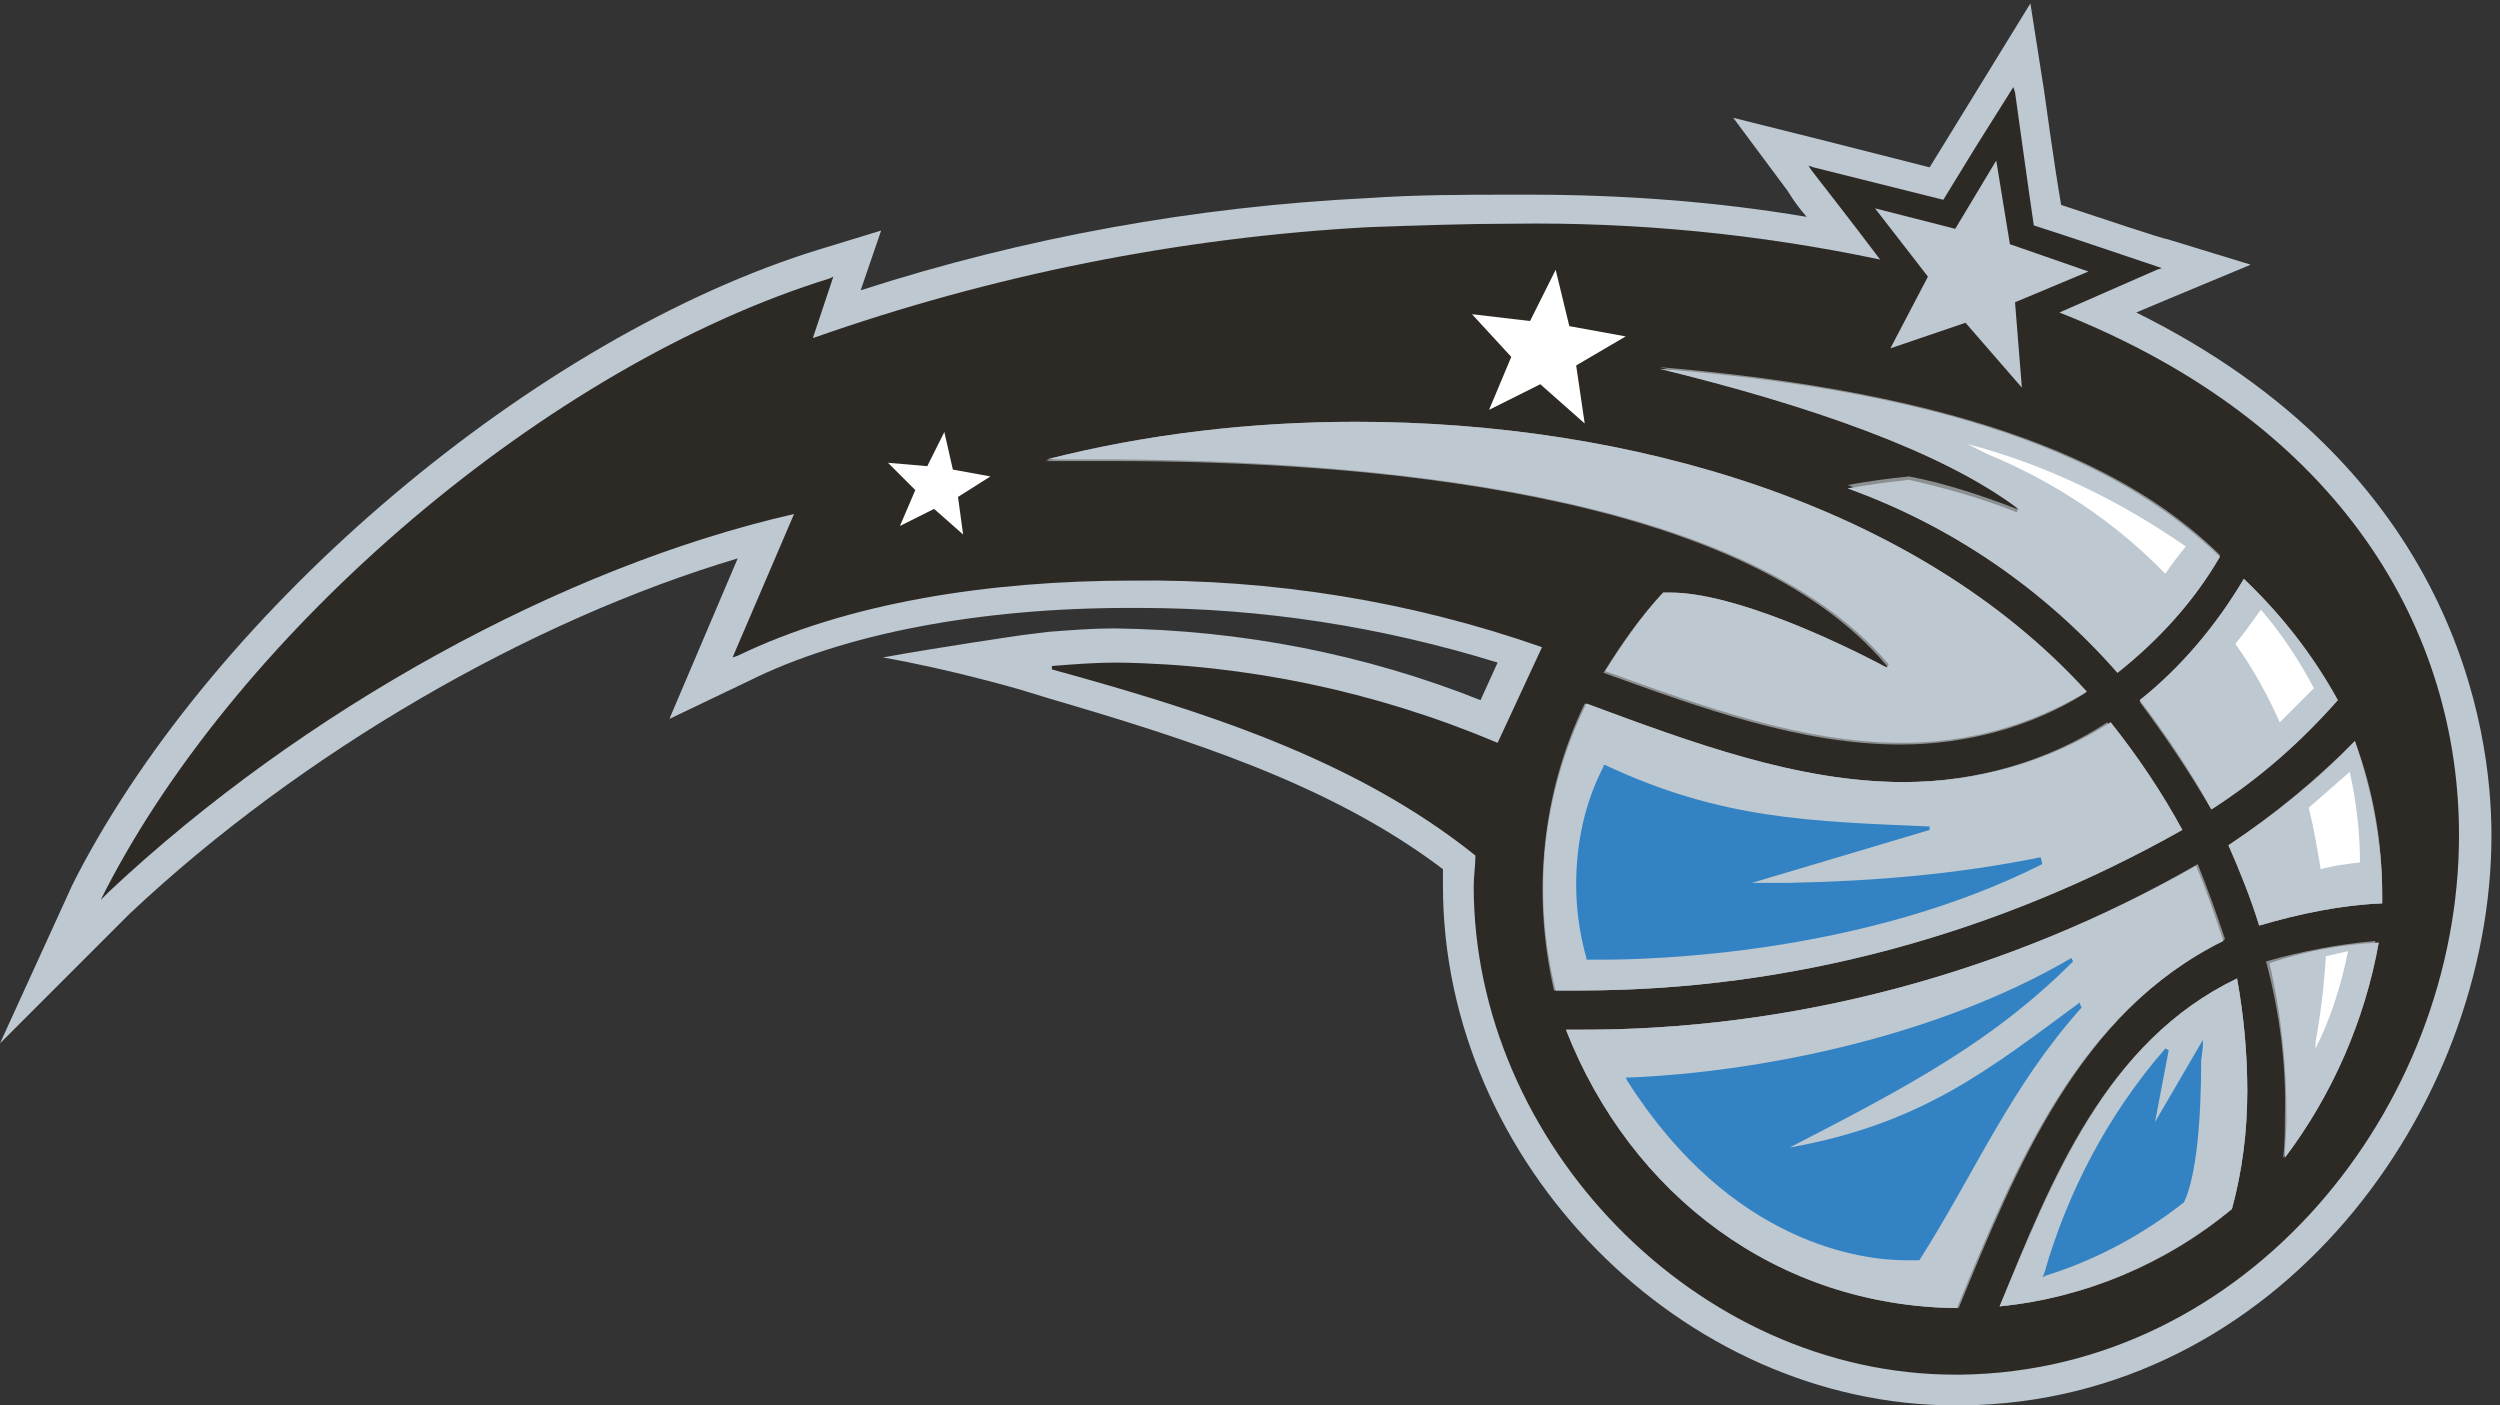 <?xml version="1.0" encoding="utf-8"?>
<!-- Generator: Adobe Illustrator 26.4.1, SVG Export Plug-In . SVG Version: 6.00 Build 0)  -->
<svg version="1.1" id="Layer_1" xmlns="http://www.w3.org/2000/svg" xmlns:xlink="http://www.w3.org/1999/xlink" x="0px" y="0px"
	 viewBox="0 0 146.4 82.3" style="enable-background:new 0 0 146.4 82.3;" xml:space="preserve">
<rect x="0" y="0" width="146.4" height="82.3" fill="#333333" stroke="none"/>
<style type="text/css">
	.st0{fill:#BDC8D0;}
	.st1{fill:#FFFFFF;}
	.st2{fill:#2D2A26;}
	.st3{fill:#8C9091;}
	.st4{fill:#3383C4;}
	.st5{fill-rule:evenodd;clip-rule:evenodd;fill:#FFFFFF;}
</style>
<g>
	<path class="st0" d="M114.5,82.3c-16,0-30-14.2-30-30.4c0-0.3,0-0.6,0-1c-6.6-5-14.9-7.6-23.4-10.1l-1.3-0.4c0,0-4.1-1.2-8.1-1.9
		c3.3-0.6,8.1-1.3,8.1-1.3l1.6-0.2c1.3-0.1,2.6-0.2,3.8-0.2h0.1c7.4,0.1,14.6,1.5,21.4,4.2l1-2.2c-6.8-2.1-13.8-3.2-21-3.2l-0.6,0
		c-8.7,0-16.7,1.5-22.3,4.3l-4.6,2.2l4-9.4C31.1,36.3,17.7,44,7.6,53.5L7.1,54L0,61.1l4.2-9.2l0.3-0.6c8.2-15.8,26.9-31.6,43.5-36.7
		l3.6-1.1l-1.2,3.5c9.6-3.1,19.6-4.9,29.7-5.4c2.9-0.2,5.8-0.2,8.5-0.2l1,0c5.4,0,10.9,0.4,16.2,1.3c-0.7-0.8-1.1-1.5-1.1-1.5
		l-3.2-4.3l5.2,1.3l6.3,1.6l5.9-9.6l0.8,5.1c0,0,0.6,4.4,1,6.7c2.1,0.7,6,2,6.2,2l4.9,1.5l-4.8,2l-1.9,0.8
		c18.6,9.2,20.8,24.3,20.8,30.6c0,16-12.5,33.2-31,33.4h0H114.5z"/>
	<polygon class="st1" points="52.7,30.8 54.7,29.8 56.4,31.3 56.1,29.1 58,27.9 55.8,27.5 55.3,25.3 54.3,27.3 52,27.1 53.6,28.7 
		52.7,30.8 	"/>
	<path class="st2" d="M120.6,18.3l5.7-2.5l0.3-0.1l-0.3-0.1c0,0-5.9-2-7.2-2.4c-0.2-1.3-1.1-7.8-1.1-7.8l-0.1-0.3l-2.2,3.5l-1.9,3.1
		l-7.6-1.9l-0.3-0.1l0.2,0.3c0,0,2.5,3.2,4,5.2c-7.1-1.5-14.3-2.2-21.5-2.1c-2.7,0-5.5,0.1-8.4,0.2c-11.1,0.6-22.1,2.8-32.6,6.5
		l1.2-3.6l-0.2,0.1C32.1,21.4,14.1,36.8,6.2,52.1l-0.3,0.6l0.5-0.5c11.3-10.6,26.5-19,40.1-22.1l-3.6,8.4l0.3-0.1
		c6.4-3.1,14.7-4.4,23.1-4.4c8.2-0.1,16.3,1.2,24,3.9l-2.6,5.6c-7.1-3-14.7-4.6-22.3-4.7c-1.3,0-2.5,0.1-3.8,0.2v0.2
		c8.7,2.4,17.7,5.2,24.8,10.9c0,0.6-0.1,1.2-0.1,1.8c0,15,13,28.6,28.2,28.6h0.3c16.8-0.2,29.2-15.6,29.2-31.6
		C144,37.1,137.3,24.9,120.6,18.3L120.6,18.3z"/>
	<path class="st3" d="M111.4,45.8c-6.2,0-12.4-2.3-18.6-4.6C90.3,46.4,89.7,52.3,91,58h1.5c12.3,0,24.4-3.3,35.1-9.4
		c-1.2-2.2-2.6-4.3-4.2-6.3C119.9,44.6,115.7,45.8,111.4,45.8L111.4,45.8z"/>
	<path class="st3" d="M92.2,60.3h-0.4c3.8,9.7,12.4,16.2,22.9,16.3c3.4-8.3,7.1-17.4,15.6-21.6c-0.5-1.5-1-2.9-1.6-4.4
		C117.6,57,105,60.4,92.2,60.3L92.2,60.3z"/>
	<path class="st3" d="M118.1,29.8c-2.1-0.8-4.2-1.5-6.3-1.9c-1.1,0.1-2.5,0.3-3.6,0.5c6.1,2.3,11.5,6,15.8,10.9
		c2.4-1.8,4.5-4.1,6-6.8c-4.3-4.2-12.5-9.3-32.8-11c8.6,2,16.4,4.8,21,8L118.1,29.8L118.1,29.8z"/>
	<path class="st3" d="M61.2,27c1.3,0,2.6,0,4,0c14.4,0,36.7,1.7,45.3,12l-0.1,0.2c-3-1.7-9-4.4-12.7-4.4h-0.4
		c-1.3,1.4-2.4,3-3.4,4.6c5.8,2.1,11.6,4.2,17.4,4.2c3.8,0,7.6-1,10.8-3c-10-10.9-26.9-15.7-42.9-15.7C73.2,24.9,67.1,25.6,61.2,27
		L61.2,27z"/>
	<path class="st3" d="M129.5,47.4c2.7-1.8,5.2-4,7.4-6.4c-1.4-2.6-3.3-5-5.5-7.1c-1.6,2.7-3.6,5.2-6.1,7.2
		C126.8,43.1,128.2,45.2,129.5,47.4L129.5,47.4z"/>
	<path class="st3" d="M117.1,76.5c5-0.5,9.8-2.5,13.6-5.7c0.6-2.2,0.9-4.6,0.9-6.9c0-2.2-0.2-4.4-0.6-6.6
		C123.3,61,120.1,69.1,117.1,76.5z"/>
	<path class="st3" d="M133.8,65.5c0,0.8,0,1.5-0.1,2.3c2.9-3.7,4.7-8,5.4-12.7c-2.2,0.2-4.3,0.6-6.4,1.2
		C133.5,59.3,133.9,62.4,133.8,65.5L133.8,65.5z"/>
	<path class="st3" d="M130.5,49.5c0.7,1.5,1.3,3.1,1.8,4.7c2.3-0.7,4.7-1.2,7.2-1.3v-0.5c0-3.1-0.5-6.1-1.6-9
		C135.7,45.6,133.2,47.7,130.5,49.5L130.5,49.5z"/>
	<path class="st3" d="M139.5,52.9c-2.4,0.1-4.8,0.6-7.2,1.3c-0.5-1.6-1.1-3.1-1.8-4.7c2.7-1.8,5.2-3.8,7.4-6.1c1,2.9,1.6,5.9,1.6,9
		V52.9L139.5,52.9z"/>
	<path class="st0" d="M139.5,52.9c-2.4,0.1-4.8,0.6-7.2,1.3c-0.5-1.6-1.1-3.1-1.8-4.7c2.7-1.8,5.2-3.8,7.4-6.1c1,2.9,1.6,5.9,1.6,9
		V52.9L139.5,52.9z"/>
	<path class="st3" d="M131.4,33.9c2.2,2.1,4,4.4,5.5,7.1c-2.2,2.5-4.6,4.6-7.4,6.4c-1.2-2.2-2.6-4.3-4.2-6.4
		C127.7,39.1,129.8,36.6,131.4,33.9L131.4,33.9z"/>
	<path class="st0" d="M131.4,33.9c2.2,2.1,4,4.4,5.5,7.1c-2.2,2.5-4.6,4.6-7.4,6.4c-1.2-2.2-2.6-4.3-4.2-6.4
		C127.7,39.1,129.8,36.6,131.4,33.9L131.4,33.9z"/>
	<path class="st3" d="M97.2,21.6c20.3,1.6,28.4,6.8,32.8,11c-1.5,2.6-3.6,4.9-6,6.8c-4.3-4.9-9.7-8.6-15.8-10.8
		c1.1-0.2,2.6-0.4,3.6-0.5c2.2,0.5,4.3,1.1,6.3,1.9l0.1-0.2C113.7,26.4,105.8,23.7,97.2,21.6L97.2,21.6z"/>
	<path class="st0" d="M97.2,21.6c20.3,1.6,28.4,6.8,32.8,11c-1.5,2.6-3.6,4.9-6,6.8c-4.3-4.9-9.7-8.6-15.8-10.8
		c1.1-0.2,2.6-0.4,3.6-0.5c2.2,0.5,4.3,1.1,6.3,1.9l0.1-0.2C113.7,26.4,105.8,23.7,97.2,21.6L97.2,21.6z"/>
	<path class="st3" d="M92.6,58h-1.5c-1.4-5.6-0.8-11.5,1.8-16.8c6.2,2.3,12.4,4.6,18.6,4.6c4.3,0,8.5-1.2,12.1-3.5
		c1.6,2,3,4.1,4.2,6.3C117,54.7,104.9,58,92.6,58z"/>
	<path class="st0" d="M92.6,58h-1.5c-1.4-5.6-0.8-11.5,1.8-16.8c6.2,2.3,12.4,4.6,18.6,4.6c4.3,0,8.5-1.2,12.1-3.5
		c1.6,2,3,4.1,4.2,6.3C117,54.7,104.9,58,92.6,58z"/>
	<path class="st3" d="M114.6,76.6c-10.5-0.1-19.1-6.6-22.9-16.3h0.4c12.8,0.1,25.4-3.3,36.5-9.6c0.6,1.4,1.1,2.9,1.6,4.4
		C121.7,59.3,118,68.3,114.6,76.6L114.6,76.6z"/>
	<path class="st0" d="M114.6,76.6c-10.5-0.1-19.1-6.6-22.9-16.3h0.4c12.8,0.1,25.4-3.3,36.5-9.6c0.6,1.4,1.1,2.9,1.6,4.4
		C121.7,59.3,118,68.3,114.6,76.6L114.6,76.6z"/>
	<path class="st3" d="M133.8,67.8c0-0.8,0.1-1.5,0.1-2.3c0-3.1-0.3-6.1-1-9.1c2.1-0.7,4.2-1.1,6.4-1.2
		C138.5,59.7,136.6,64.1,133.8,67.8L133.8,67.8z"/>
	<path class="st0" d="M133.8,67.8c0-0.8,0.1-1.5,0.1-2.3c0-3.1-0.3-6.1-1-9.1c2.1-0.7,4.2-1.1,6.4-1.2
		C138.5,59.7,136.6,64.1,133.8,67.8L133.8,67.8z"/>
	<path class="st3" d="M122.2,40.5c-3.3,2-7,3-10.8,3c-5.8,0-11.6-2.1-17.4-4.2c1-1.6,2.1-3.2,3.4-4.6h0.4c3.7,0,9.7,2.8,12.7,4.4
		l0.1-0.2C102,28.7,79.7,27,65.3,26.9c-1.4,0-2.8,0-4,0c5.9-1.5,12-2.2,18.1-2.2C95.4,24.7,112.2,29.5,122.2,40.5L122.2,40.5z"/>
	<path class="st0" d="M122.2,40.5c-3.3,2-7,3-10.8,3c-5.8,0-11.6-2.1-17.4-4.2c1-1.6,2.1-3.2,3.4-4.6h0.4c3.7,0,9.7,2.8,12.7,4.4
		l0.1-0.2C102,28.7,79.7,27,65.3,26.9c-1.4,0-2.8,0-4,0c5.9-1.5,12-2.2,18.1-2.2C95.4,24.7,112.2,29.5,122.2,40.5L122.2,40.5z"/>
	<path class="st3" d="M130.7,70.8c-3.9,3.2-8.6,5.2-13.6,5.7c3.1-7.4,6.2-15.5,13.9-19.2c0.4,2.2,0.6,4.4,0.6,6.6
		C131.6,66.3,131.3,68.6,130.7,70.8L130.7,70.8z"/>
	<path class="st0" d="M130.7,70.8c-3.9,3.2-8.6,5.2-13.6,5.7c3.1-7.4,6.2-15.5,13.9-19.2c0.4,2.2,0.6,4.4,0.6,6.6
		C131.6,66.3,131.3,68.6,130.7,70.8L130.7,70.8z"/>
	<polygon class="st0" points="110.7,20.4 115.1,18.9 118.4,22.7 118,17.7 122.3,15.9 117.7,14.3 116.9,9.4 114.5,13.4 109.8,12.2 
		112.9,16.2 110.7,20.4 	"/>
	<polygon class="st1" points="87.2,24 90.2,22.5 92.8,24.8 92.3,21.4 95.2,19.7 91.9,19.1 91.1,15.8 89.6,18.8 86.2,18.4 88.5,20.9 
		87.2,24 	"/>
	<polygon class="st1" points="52.7,30.8 54.7,29.8 56.4,31.3 56.1,29.1 58,27.9 55.8,27.5 55.3,25.3 54.3,27.3 52,27.1 53.6,28.7 
		52.7,30.8 	"/>
	<g>
		<path class="st4" d="M129,61.3v-0.4l-2.8,4.8l0.8-4.2l-0.2-0.1c-3.3,3.8-5.7,8.3-7.1,13.2l-0.1,0.2l0.2-0.1
			c2.9-0.9,5.7-2.4,8.1-4.3l0,0l0,0c0.7-1.5,1-4.6,1-8.3L129,61.3L129,61.3z"/>
		<path class="st4" d="M119.5,50.2c-4.9,1-9.8,1.4-14.7,1.5c-0.7,0-1.4,0-2.2,0l10.4-3.1v-0.2c-6.9-0.3-12.2-0.4-19-3.6h-0.1v0.1
			c-1.1,2.1-1.6,4.5-1.6,6.9c0,1.4,0.2,2.9,0.6,4.3v0.1h0.8c3,0,15.4-0.3,25.9-5.6L119.5,50.2L119.5,50.2z"/>
		<path class="st4" d="M121.8,58.7c-5.3,3.9-9.2,7.1-17,8.5c7.2-3.7,12-6.3,16.6-10.9l-0.1-0.2c-8,4.7-18.5,6.7-25.9,7h-0.2l0.1,0.2
			c6.1,9.6,13.8,10.5,16.3,10.5l0,0c0.3,0,0.5,0,0.8,0l0,0l0,0c3.3-5.2,5.3-10.1,9.5-14.8l-0.1-0.2L121.8,58.7z"/>
	</g>
	<path class="st5" d="M116.4,26.6c-0.4-0.2-0.8-0.4-1.2-0.6c4.6,1.2,8.9,3.3,12.8,6c-0.4,0.5-0.8,1-1.2,1.6
		C123.9,30.6,120.3,28.2,116.4,26.6 M135.6,61.4V61c0.3-1.6,0.5-3.3,0.6-5c0.4-0.1,0.9-0.2,1.3-0.3
		C137.1,57.7,136.5,59.6,135.6,61.4 M138.2,50.5c-0.8,0.1-1.6,0.2-2.3,0.4c-0.2-1.2-0.4-2.4-0.7-3.6c0.8-0.7,1.6-1.4,2.4-2.1
		C138,47,138.2,48.8,138.2,50.5 M135.5,40.3c-0.7,0.7-1.4,1.4-2,2c-0.7-1.6-1.6-3.2-2.6-4.6c0.5-0.6,1-1.3,1.5-2
		C133.6,37.1,134.6,38.6,135.5,40.3"/>
</g>
</svg>
